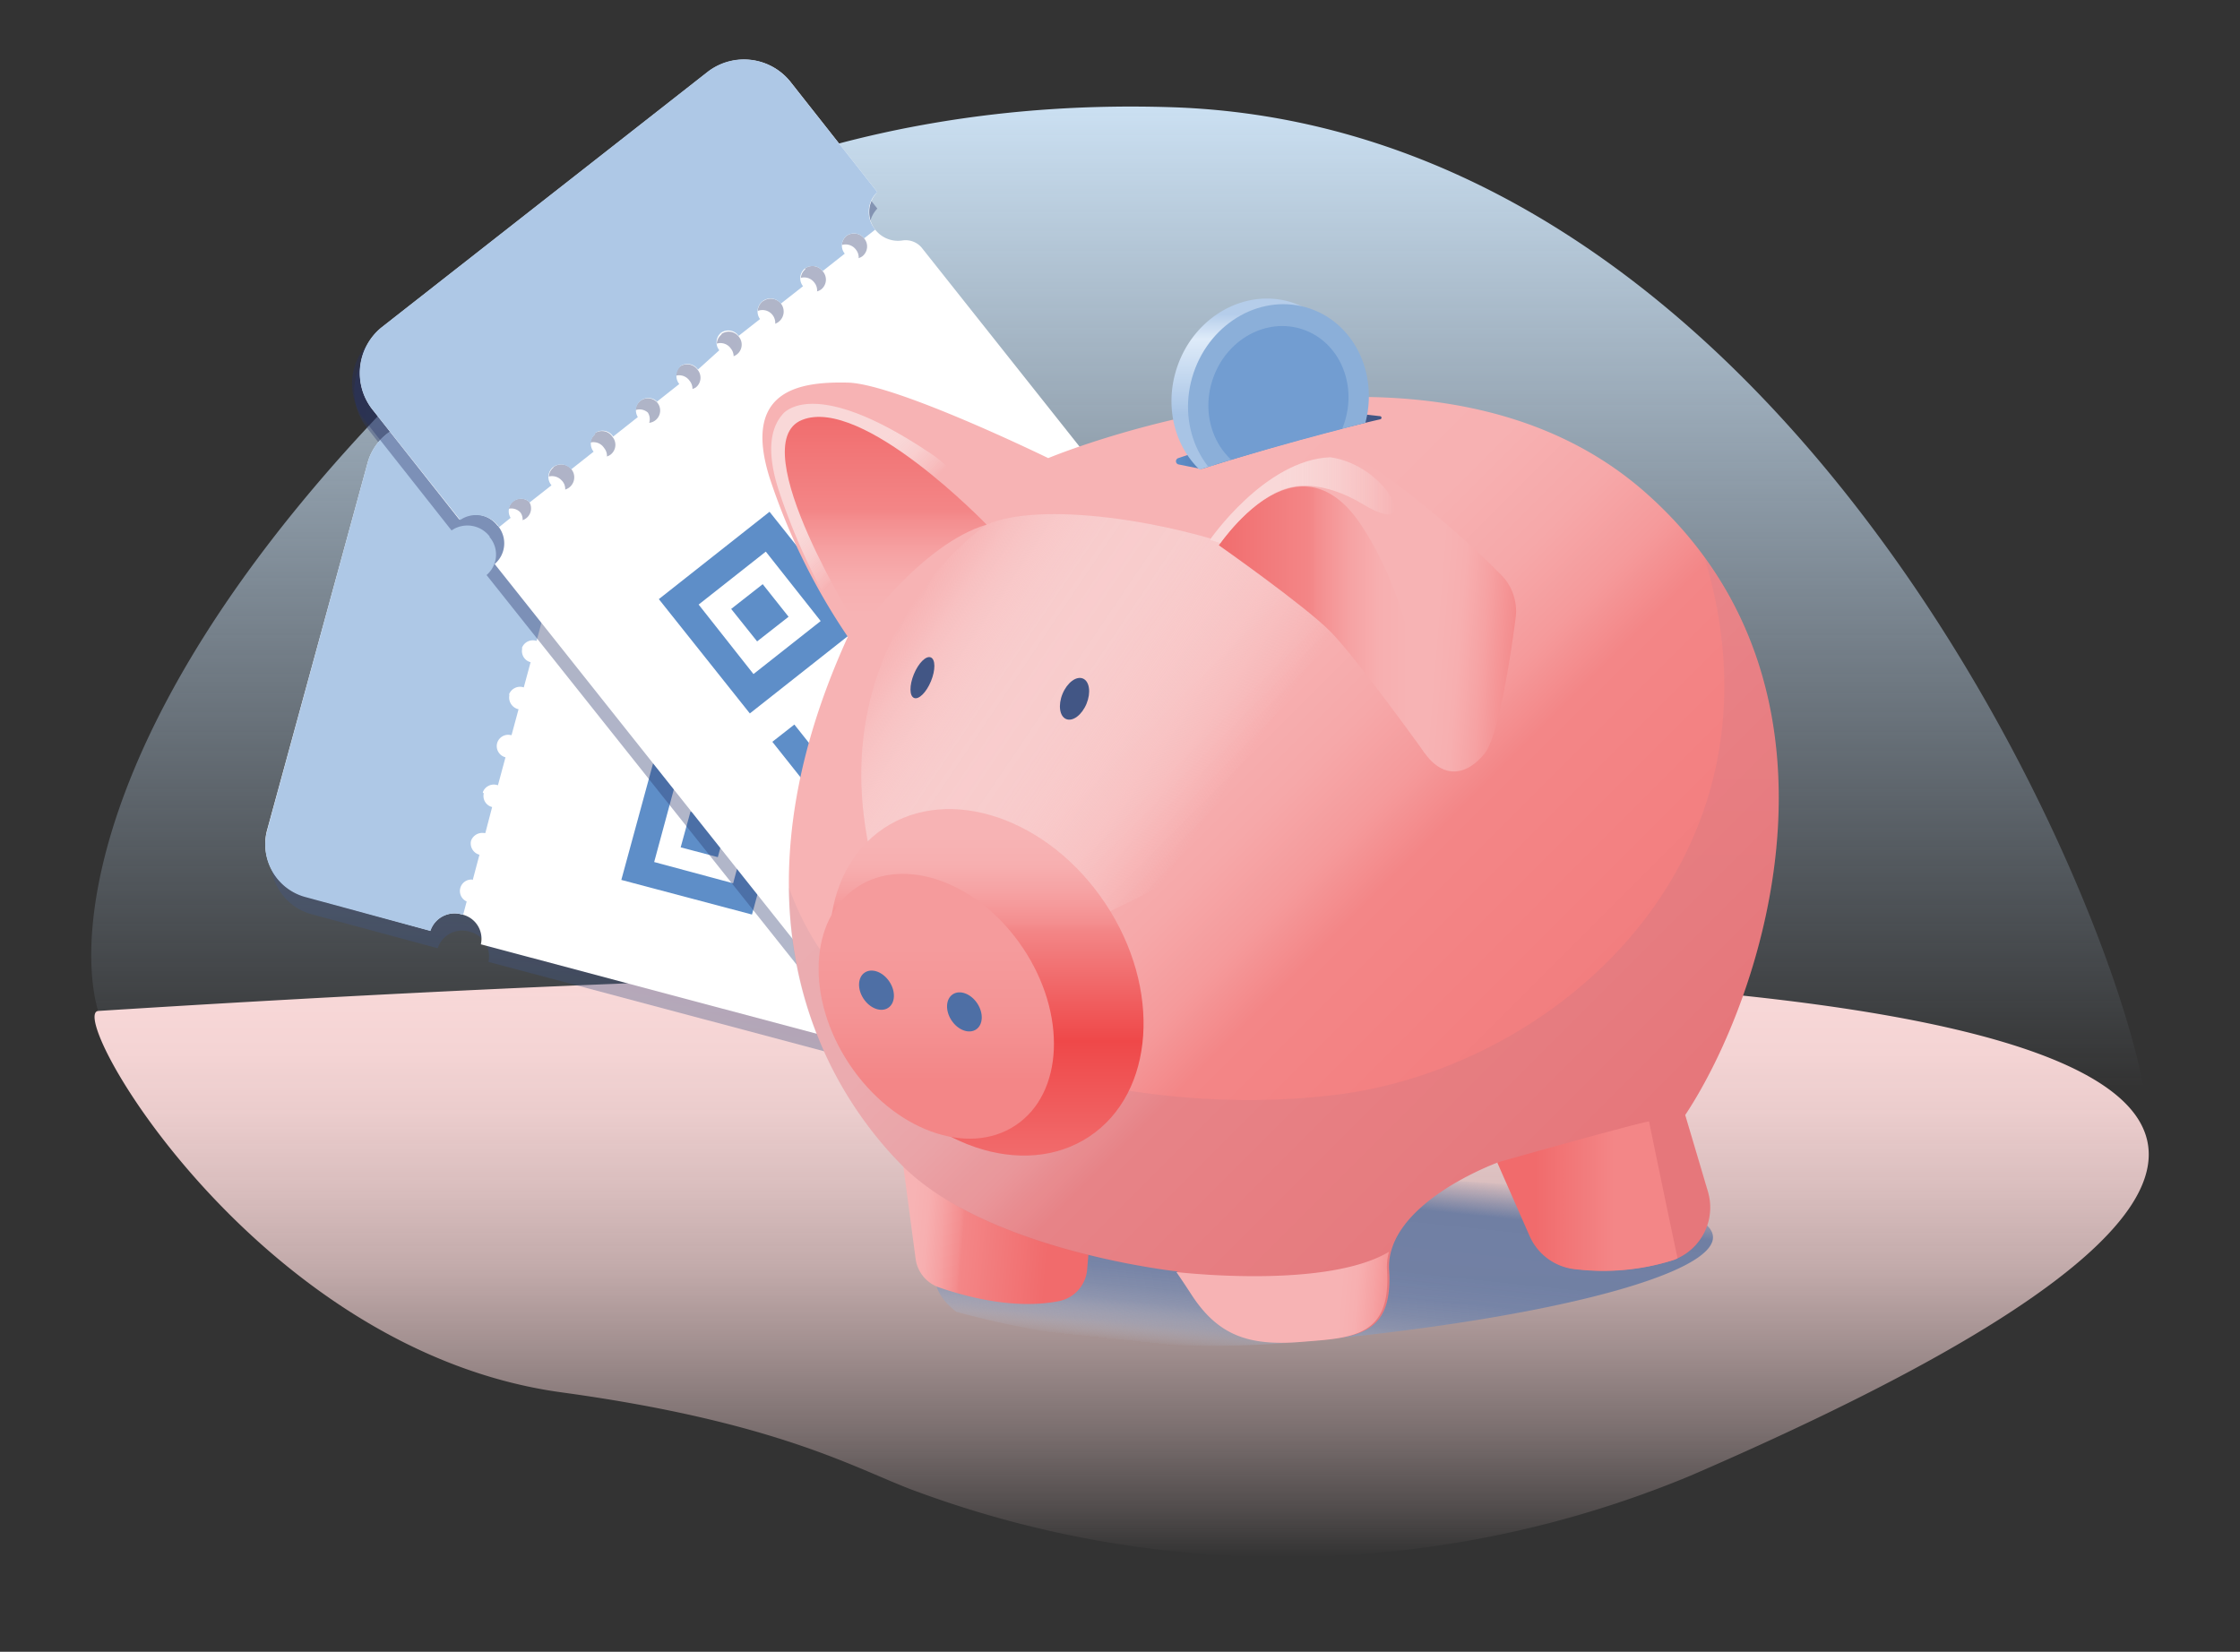 <svg xmlns="http://www.w3.org/2000/svg" xmlns:xlink="http://www.w3.org/1999/xlink" id="Layer_1" data-name="Layer 1" viewBox="0 0 240 177"><rect x="0" y="0" width="240" height="177" fill="#333333" stroke="none"/><defs><linearGradient id="linear-gradient" x1="119.97" x2="119.97" y1="11.42" y2="133.61" gradientUnits="userSpaceOnUse"><stop offset="0" stop-color="#cbe0f2"></stop><stop offset=".86" stop-color="#bdd7f0" stop-opacity="0"></stop></linearGradient><linearGradient id="linear-gradient-2" x1="120.18" x2="120.18" y1="104.11" y2="166.82" gradientUnits="userSpaceOnUse"><stop offset="0" stop-color="#f9d8d8"></stop><stop offset=".12" stop-color="#f9d8d8" stop-opacity=".98"></stop><stop offset=".24" stop-color="#f9d8d8" stop-opacity=".93"></stop><stop offset=".37" stop-color="#f9d8d8" stop-opacity=".84"></stop><stop offset=".51" stop-color="#f9d8d8" stop-opacity=".72"></stop><stop offset=".64" stop-color="#f9d8d8" stop-opacity=".56"></stop><stop offset=".78" stop-color="#f9d8d8" stop-opacity=".37"></stop><stop offset=".92" stop-color="#f9d8d8" stop-opacity=".15"></stop><stop offset="1" stop-color="#f9d8d8" stop-opacity="0"></stop></linearGradient><linearGradient id="linear-gradient-3" x1="85.9" x2="85.9" y1="-14.46" y2="84.78" gradientTransform="rotate(15.54 -9.102 49.28)" gradientUnits="userSpaceOnUse"><stop offset="0" stop-color="#242f65"></stop><stop offset=".33" stop-color="#273368"></stop><stop offset=".64" stop-color="#303e71"></stop><stop offset=".93" stop-color="#3e5181"></stop><stop offset="1" stop-color="#425685"></stop></linearGradient><linearGradient id="linear-gradient-4" x1="63.64" x2="78.18" y1="93.9" y2="93.9" gradientUnits="userSpaceOnUse"><stop offset=".11" stop-color="#5e8ec8"></stop><stop offset=".2" stop-color="#5e8ec8"></stop></linearGradient><linearGradient xlink:href="#linear-gradient-4" id="linear-gradient-5" x1="68.86" x2="73.01" y1="93.87" y2="93.87"></linearGradient><linearGradient xlink:href="#linear-gradient-4" id="linear-gradient-6" x1="81.59" x2="85.74" y1="106.4" y2="106.4"></linearGradient><linearGradient xlink:href="#linear-gradient-4" id="linear-gradient-7" x1="81.66" x2="96.2" y1="93.96" y2="93.96"></linearGradient><linearGradient xlink:href="#linear-gradient-4" id="linear-gradient-8" x1="86.88" x2="91.02" y1="93.93" y2="93.93"></linearGradient><linearGradient xlink:href="#linear-gradient-4" id="linear-gradient-9" x1="71.23" x2="88.81" y1="72.58" y2="72.58"></linearGradient><linearGradient xlink:href="#linear-gradient-4" id="linear-gradient-10" x1="77.54" x2="82.56" y1="72.55" y2="72.55"></linearGradient><linearGradient xlink:href="#linear-gradient-4" id="linear-gradient-11" x1="66.61" x2="84.21" y1="89.41" y2="89.41"></linearGradient><linearGradient xlink:href="#linear-gradient-4" id="linear-gradient-12" x1="72.93" x2="77.95" y1="89.41" y2="89.41"></linearGradient><linearGradient xlink:href="#linear-gradient-4" id="linear-gradient-13" x1="86.66" x2="91.68" y1="87.91" y2="87.91"></linearGradient><linearGradient xlink:href="#linear-gradient-4" id="linear-gradient-14" x1="88.43" x2="98.86" y1="95.59" y2="95.59"></linearGradient><linearGradient xlink:href="#linear-gradient-4" id="linear-gradient-15" x1="88.64" x2="106.22" y1="77.21" y2="77.21"></linearGradient><linearGradient xlink:href="#linear-gradient-4" id="linear-gradient-16" x1="94.95" x2="99.96" y1="77.19" y2="77.19"></linearGradient><linearGradient xlink:href="#linear-gradient-4" id="linear-gradient-17" x1="84.03" x2="101.67" y1="95.55" y2="95.55"></linearGradient><linearGradient id="linear-gradient-18" x1="34.72" x2="60.26" y1="79.62" y2="79.62" gradientTransform="rotate(11.29 83.211 63.081)" gradientUnits="userSpaceOnUse"><stop offset=".52" stop-color="#aec8e6"></stop><stop offset=".7" stop-color="#aec8e6"></stop></linearGradient><linearGradient xlink:href="#linear-gradient-4" id="linear-gradient-19" x1="63.78" x2="85.38" y1="66.65" y2="66.65"></linearGradient><linearGradient xlink:href="#linear-gradient-4" id="linear-gradient-20" x1="71.53" x2="77.7" y1="66.63" y2="66.63"></linearGradient><linearGradient xlink:href="#linear-gradient-4" id="linear-gradient-21" x1="74.51" x2="80.67" y1="85.75" y2="85.75"></linearGradient><linearGradient xlink:href="#linear-gradient-4" id="linear-gradient-22" x1="79.41" x2="101.01" y1="78.34" y2="78.34"></linearGradient><linearGradient xlink:href="#linear-gradient-4" id="linear-gradient-23" x1="87.17" x2="93.33" y1="78.33" y2="78.33"></linearGradient><linearGradient xlink:href="#linear-gradient-3" id="linear-gradient-24" x1="33.57" x2="136.23" y1="32.59" y2="32.59"></linearGradient><linearGradient xlink:href="#linear-gradient-4" id="linear-gradient-25" x1="85.5" x2="107.06" y1="53.99" y2="53.99"></linearGradient><linearGradient xlink:href="#linear-gradient-4" id="linear-gradient-26" x1="93.24" x2="99.4" y1="53.98" y2="53.98"></linearGradient><linearGradient xlink:href="#linear-gradient-4" id="linear-gradient-27" x1="70.59" x2="92.2" y1="65.64" y2="65.64"></linearGradient><linearGradient xlink:href="#linear-gradient-4" id="linear-gradient-28" x1="78.34" x2="84.49" y1="65.67" y2="65.67"></linearGradient><linearGradient xlink:href="#linear-gradient-4" id="linear-gradient-29" x1="91.26" x2="97.41" y1="73.23" y2="73.23"></linearGradient><linearGradient xlink:href="#linear-gradient-4" id="linear-gradient-30" x1="86.36" x2="99.24" y1="82.94" y2="82.94"></linearGradient><linearGradient xlink:href="#linear-gradient-4" id="linear-gradient-31" x1="97.22" x2="118.93" y1="69.31" y2="69.31"></linearGradient><linearGradient xlink:href="#linear-gradient-4" id="linear-gradient-32" x1="105.01" x2="111.21" y1="69.31" y2="69.31"></linearGradient><linearGradient xlink:href="#linear-gradient-4" id="linear-gradient-33" x1="82.75" x2="104.37" y1="84.69" y2="84.69"></linearGradient><linearGradient xlink:href="#linear-gradient-18" id="linear-gradient-34" x1="34.79" x2="86.04" y1="35.25" y2="35.25"></linearGradient><linearGradient id="linear-gradient-35" x1="142.94" x2="140.73" y1="124.83" y2="145.91" gradientUnits="userSpaceOnUse"><stop offset="0" stop-color="#707fa3" stop-opacity="0"></stop><stop offset=".18" stop-color="#707fa3"></stop><stop offset=".51" stop-color="#7180a4" stop-opacity=".99"></stop><stop offset=".63" stop-color="#7483a7" stop-opacity=".95"></stop><stop offset=".72" stop-color="#7a89ab" stop-opacity=".87"></stop><stop offset=".79" stop-color="#8291b2" stop-opacity=".77"></stop><stop offset=".84" stop-color="#8c9cbb" stop-opacity=".63"></stop><stop offset=".9" stop-color="#99a9c6" stop-opacity=".47"></stop><stop offset=".94" stop-color="#a8b9d3" stop-opacity=".27"></stop><stop offset=".99" stop-color="#b9cbe2" stop-opacity=".04"></stop><stop offset=".99" stop-color="#bbcde4" stop-opacity=".01"></stop></linearGradient><linearGradient id="linear-gradient-36" x1="79.84" x2="100.67" y1="130.3" y2="130.3" gradientTransform="rotate(4.68 84.146 328.585)" gradientUnits="userSpaceOnUse"><stop offset=".08" stop-color="#f7b3b4"></stop><stop offset=".16" stop-color="#f7afb0"></stop><stop offset=".24" stop-color="#f6a2a3"></stop><stop offset=".33" stop-color="#f48e8f"></stop><stop offset=".35" stop-color="#f38687"></stop><stop offset=".79" stop-color="#f16b6c"></stop></linearGradient><linearGradient id="linear-gradient-37" x1="86.86" x2="181.41" y1="39.2" y2="133.75" gradientUnits="userSpaceOnUse"><stop offset=".3" stop-color="#f7b3b4"></stop><stop offset=".43" stop-color="#f7b1b2"></stop><stop offset=".51" stop-color="#f6a8a9"></stop><stop offset=".57" stop-color="#f59a9b"></stop><stop offset=".62" stop-color="#f38687"></stop><stop offset=".62" stop-color="#f38687"></stop><stop offset=".9" stop-color="#f2797a"></stop></linearGradient><linearGradient id="linear-gradient-38" x1="137.54" x2="137.54" y1="41.01" y2="143.85" gradientUnits="userSpaceOnUse"><stop offset="0" stop-color="#5e8ec8"></stop><stop offset=".52" stop-color="#425685"></stop></linearGradient><linearGradient id="linear-gradient-39" x1="97.75" x2="138.12" y1="64.73" y2="91.96" gradientUnits="userSpaceOnUse"><stop offset="0" stop-color="#f9d8d8" stop-opacity="0"></stop><stop offset=".01" stop-color="#f9d8d8" stop-opacity=".07"></stop><stop offset=".05" stop-color="#f9d8d8" stop-opacity=".23"></stop><stop offset=".08" stop-color="#f9d8d8" stop-opacity=".37"></stop><stop offset=".12" stop-color="#f9d8d8" stop-opacity=".49"></stop><stop offset=".16" stop-color="#f9d8d8" stop-opacity=".58"></stop><stop offset=".2" stop-color="#f9d8d8" stop-opacity=".64"></stop><stop offset=".25" stop-color="#f9d8d8" stop-opacity=".68"></stop><stop offset=".32" stop-color="#f9d8d8" stop-opacity=".69"></stop><stop offset=".41" stop-color="#f9d8d8" stop-opacity=".68"></stop><stop offset=".48" stop-color="#f9d8d8" stop-opacity=".64"></stop><stop offset=".55" stop-color="#f9d8d8" stop-opacity=".57"></stop><stop offset=".62" stop-color="#f9d8d8" stop-opacity=".47"></stop><stop offset=".68" stop-color="#f9d8d8" stop-opacity=".34"></stop><stop offset=".74" stop-color="#f9d8d8" stop-opacity=".18"></stop><stop offset=".8" stop-color="#f9d8d8" stop-opacity="0"></stop><stop offset=".81" stop-color="#f9d8d8" stop-opacity="0"></stop></linearGradient><linearGradient id="linear-gradient-40" x1="82.91" x2="101.35" y1="45.35" y2="63.8" gradientUnits="userSpaceOnUse"><stop offset=".36" stop-color="#f9d8d8"></stop><stop offset=".4" stop-color="#f9d8d8" stop-opacity=".98"></stop><stop offset=".43" stop-color="#f9d8d8" stop-opacity=".93"></stop><stop offset=".46" stop-color="#f9d8d8" stop-opacity=".84"></stop><stop offset=".5" stop-color="#f9d8d8" stop-opacity=".72"></stop><stop offset=".53" stop-color="#f9d8d8" stop-opacity=".56"></stop><stop offset=".57" stop-color="#f9d8d8" stop-opacity=".37"></stop><stop offset=".61" stop-color="#f9d8d8" stop-opacity=".15"></stop><stop offset=".63" stop-color="#f9d8d8" stop-opacity="0"></stop></linearGradient><linearGradient xlink:href="#linear-gradient-36" id="linear-gradient-41" x1="129.62" x2="162.44" y1="65.82" y2="65.82"></linearGradient><linearGradient id="linear-gradient-42" x1="105.71" x2="105.71" y1="86.69" y2="123.82" gradientTransform="rotate(33.67 105.712 105.258)" gradientUnits="userSpaceOnUse"><stop offset=".08" stop-color="#f7b3b4"></stop><stop offset=".16" stop-color="#f7afb0"></stop><stop offset=".24" stop-color="#f6a2a3"></stop><stop offset=".33" stop-color="#f48e8f"></stop><stop offset=".35" stop-color="#f38687"></stop><stop offset=".67" stop-color="#ef4849"></stop><stop offset="1" stop-color="#f16b6c"></stop></linearGradient><linearGradient id="linear-gradient-43" x1="100.31" x2="100.31" y1="93.64" y2="122.01" gradientTransform="rotate(33.67 100.304 107.833)" gradientUnits="userSpaceOnUse"><stop offset=".28" stop-color="#f59b9c"></stop><stop offset=".52" stop-color="#f49495"></stop><stop offset=".78" stop-color="#f38687"></stop></linearGradient><linearGradient id="linear-gradient-44" x1="94.9" x2="94.9" y1="44.7" y2="67.69" gradientUnits="userSpaceOnUse"><stop offset="0" stop-color="#f16d6e"></stop><stop offset=".44" stop-color="#f38687"></stop><stop offset=".48" stop-color="#f48e8f"></stop><stop offset=".63" stop-color="#f6a2a3"></stop><stop offset=".78" stop-color="#f7afb0"></stop><stop offset=".92" stop-color="#f7b3b4"></stop></linearGradient><linearGradient id="linear-gradient-45" x1="113.56" x2="116.7" y1="74.88" y2="74.88" gradientTransform="rotate(67.6 115.71 75.34)" gradientUnits="userSpaceOnUse"><stop offset=".52" stop-color="#425685"></stop><stop offset=".72" stop-color="#425685"></stop></linearGradient><linearGradient xlink:href="#linear-gradient-45" id="linear-gradient-46" x1="97.55" x2="100.12" y1="72.61" y2="72.61" gradientTransform="rotate(67.61 98.837 72.615)"></linearGradient><linearGradient xlink:href="#linear-gradient-44" id="linear-gradient-47" x1="130.59" x2="152.71" y1="66.46" y2="66.46"></linearGradient><linearGradient xlink:href="#linear-gradient-38" id="linear-gradient-48" x1="125.97" x2="148.04" y1="47.32" y2="47.32"></linearGradient><linearGradient id="linear-gradient-49" x1="160.42" x2="179.75" y1="128.15" y2="128.15" gradientUnits="userSpaceOnUse"><stop offset=".21" stop-color="#f16b6c"></stop><stop offset=".65" stop-color="#f38687"></stop></linearGradient><linearGradient id="linear-gradient-50" x1="129.62" x2="149.44" y1="53.59" y2="53.59" gradientUnits="userSpaceOnUse"><stop offset=".36" stop-color="#f9d8d8"></stop><stop offset=".44" stop-color="#f9d8d8" stop-opacity=".98"></stop><stop offset=".52" stop-color="#f9d8d8" stop-opacity=".93"></stop><stop offset=".6" stop-color="#f9d8d8" stop-opacity=".84"></stop><stop offset=".69" stop-color="#f9d8d8" stop-opacity=".72"></stop><stop offset=".77" stop-color="#f9d8d8" stop-opacity=".56"></stop><stop offset=".86" stop-color="#f9d8d8" stop-opacity=".37"></stop><stop offset=".95" stop-color="#f9d8d8" stop-opacity=".15"></stop><stop offset="1" stop-color="#f9d8d8" stop-opacity="0"></stop></linearGradient><linearGradient xlink:href="#linear-gradient-36" id="linear-gradient-51" x1="126.04" x2="148.82" y1="138.98" y2="138.98"></linearGradient><linearGradient id="linear-gradient-52" x1="92.05" x2="95.78" y1="106.1" y2="106.1" gradientTransform="rotate(33.67 93.919 106.103)" gradientUnits="userSpaceOnUse"><stop offset=".69" stop-color="#4e6fa5"></stop><stop offset=".92" stop-color="#4e6fa5"></stop></linearGradient><linearGradient xlink:href="#linear-gradient-52" id="linear-gradient-53" x1="102.17" x2="105.91" y1="108.21" y2="108.21" gradientTransform="rotate(33.67 104.046 108.216)"></linearGradient><linearGradient id="linear-gradient-54" x1="80.01" x2="86.63" y1="-43.38" y2="-23.77" gradientTransform="rotate(18.66 -123.028 154.608)" gradientUnits="userSpaceOnUse"><stop offset=".08" stop-color="#b5cdea"></stop><stop offset=".21" stop-color="#deebf9"></stop><stop offset=".6" stop-color="#a8c4e5"></stop></linearGradient><linearGradient id="linear-gradient-55" x1="78.01" x2="97.19" y1="-34.32" y2="-34.32" gradientTransform="rotate(90 73.63 29.03)" gradientUnits="userSpaceOnUse"><stop offset=".51" stop-color="#8bafd9"></stop><stop offset=".73" stop-color="#8bafd9"></stop></linearGradient><linearGradient id="linear-gradient-56" x1="80.17" x2="95.03" y1="-34.32" y2="-34.32" gradientTransform="rotate(90 73.63 29.03)" gradientUnits="userSpaceOnUse"><stop offset=".55" stop-color="#5d8fca"></stop><stop offset=".66" stop-color="#5d8fca"></stop></linearGradient><clipPath id="clip-path"><path d="M147.91 44.92s-9.45 2.26-19 5.28S111.94 32 111.94 32L146 21.42s2.66 18.14 1.91 23.5Z" style="fill:none"></path></clipPath><style>.cls-10{fill:#fff}</style></defs><path d="M230 122.2c2.71-10.8-32.82-108.37-104.45-110.71-35-1.14-64 11.47-82.84 30.79C10.18 75.63 8 100 10.54 108.42c5.23 17.27 22.52 24.27 22.69 25.18 46.52.28 112.84-12.79 142.45-12.61a114.17 114.17 0 0 0 12.14.43c14.64 0 5.4-.34-14.84-6.28-14.2-4.14 57.02 7.38 57.02 7.06Z" style="fill:url(#linear-gradient)"></path><path d="M10.54 108.33c-3.61.23 17 36.4 49.61 40.87 23.6 3.23 31.78 8.34 38 10.6a113.54 113.54 0 0 0 83-1.68c114.85-49.71 15.94-61.6-170.61-49.79Z" style="fill:url(#linear-gradient-2)"></path><path d="m33.51 98 13.39 3.61a2.74 2.74 0 0 1 3.43-1.77 2.71 2.71 0 0 1 2 3.23l51.89 13.82a6 6 0 0 0 7.36-4l5-18.2L133.1 81.7h.05a6.37 6.37 0 0 0 .81-9L98.83 28.49a2.26 2.26 0 0 0-2.12-.9A3.12 3.12 0 0 1 94 22.35l-9.3-11.78a6.45 6.45 0 0 0-9-1.26L40.28 37a6.36 6.36 0 0 0-.83 9l2 2.55a5.89 5.89 0 0 0-1.3 2.27l-10.93 40A5.88 5.88 0 0 0 33.51 98ZM58 76.87a1.29 1.29 0 0 1-2.49-.67h-.06a1.27 1.27 0 0 1 1.61-.79 1.24 1.24 0 0 1 .94 1.46Zm.47-6.62a1 1 0 0 1 .24.11l.67.85a1.14 1.14 0 0 1 0 .55 1.27 1.27 0 0 1-1.57.86 1.25 1.25 0 0 1-.91-1.52 1.27 1.27 0 0 1 1.6-.8Zm6.82-21.38a1.36 1.36 0 0 1-.2 1.91 1.38 1.38 0 0 1-1.92-.27 1.34 1.34 0 0 1 .19-1.9l-.07-.09.1-.07a1.38 1.38 0 0 1 1.89.42ZM70 45a1.34 1.34 0 1 1-2 1.73A1.34 1.34 0 0 1 70 45Zm4.54-3.45a1.36 1.36 0 0 1-.19 1.91 1.42 1.42 0 0 1-1.78-.21 1.4 1.4 0 0 1 .05-2v-.06a1.37 1.37 0 0 1 1.91.38ZM79 38a1.33 1.33 0 1 1-2.11 1.63 1.35 1.35 0 0 1 .19-1.9A1.36 1.36 0 0 1 79 38Zm11.39-9a1.36 1.36 0 0 1 .18-1.92 1.38 1.38 0 0 1 1.92.27 1.36 1.36 0 0 1-.18 1.92 1.38 1.38 0 0 1-1.89-.27Zm-4.5 3.54a1.37 1.37 0 0 1 .19-1.91 1.38 1.38 0 0 1 1.93.28 1.34 1.34 0 0 1-.19 1.9 1.37 1.37 0 0 1-1.9-.24Zm-4.59 3.61a1.39 1.39 0 0 1 .31-1.95 1.38 1.38 0 0 1 1.94.3 1.4 1.4 0 1 1-2.27 1.64ZM54.13 81.3a1.24 1.24 0 1 1 .92 1.52 1.25 1.25 0 0 1-.92-1.52Zm-1.46 5.42h-.1v-.11a1.26 1.26 0 0 1 1.63-.72 1.24 1.24 0 1 1-.66 2.38 1.24 1.24 0 0 1-.87-1.55Zm-1.38 5.1a1.29 1.29 0 0 1 2.49.67 1.29 1.29 0 0 1-1.57.86 1.24 1.24 0 0 1-.92-1.53Zm-1.37 5.1a1.24 1.24 0 1 1 .91 1.52 1.24 1.24 0 0 1-.91-1.52Z" style="fill:url(#linear-gradient-3);isolation:isolate;opacity:.37"></path><path d="m66.53 98.09 8.75.06v-8.46l-8.75-.06v8.45m-2.78-11.2 14.43.1-.09 14-14.45-.1Z" style="fill:url(#linear-gradient-4)"></path><path d="m68.86 95.85 4.11.01.04-3.97-4.11-.01-.04 3.97z" style="fill:url(#linear-gradient-5)"></path><path d="m81.59 108.38 4.11.01.04-3.97-4.11-.01-.04 3.97z" style="fill:url(#linear-gradient-6)"></path><path d="m84.53 98.15 8.75.06.06-8.45-8.75-.06-.06 8.45m-2.78-11.21L96.2 87l-.09 14-14.45-.1Z" style="fill:url(#linear-gradient-7)"></path><path d="m86.88 95.91 4.11.01.04-3.97-4.12-.01-.03 3.97z" style="fill:url(#linear-gradient-8)"></path><path d="m57.66 52.58 9.88 1.4-15.05 45.29-8.92-5.84 14.09-40.85z" class="cls-10"></path><path d="M49.52 98a2.66 2.66 0 0 1 2 3.19l51.36 13.68a5.91 5.91 0 0 0 7.29-4L121 71.26v-.05a5.83 5.83 0 0 0-4.29-7L66.87 50.92a2.06 2.06 0 0 0-2.05.5 2.73 2.73 0 0 1-2.81.76 2.69 2.69 0 0 1-2.07-3.1L46.7 45.51a5.88 5.88 0 0 0-7.29 4L28.58 89.08a5.82 5.82 0 0 0 4.27 7l13.25 3.65A2.73 2.73 0 0 1 49.5 98Zm12.11-44.46a1.26 1.26 0 0 1 .92 1.51 1.28 1.28 0 0 1-1.55.85 1.25 1.25 0 0 1-.92-1.51 1.27 1.27 0 0 1 1.55-.85Zm-2.93 5.9a1.26 1.26 0 0 1 1.57-.85 1.22 1.22 0 1 1-.66 2.35 1.24 1.24 0 0 1-.9-1.5Zm-1.38 5a1.26 1.26 0 0 1 1.58-.84h.1a1.28 1.28 0 1 1-1.61.84Zm-1.38 5a1.25 1.25 0 0 1 1.58-.78 1.24 1.24 0 0 1 .9 1.5 1.27 1.27 0 0 1-1.56.85 1.23 1.23 0 0 1-.89-1.5Zm-1.38 5a1.27 1.27 0 0 1 1.6-.78 1.23 1.23 0 0 1 .89 1.5 1.26 1.26 0 0 1-1.41.81 1.28 1.28 0 0 1-1.05-1.48Zm.16 4.18a1.23 1.23 0 0 1 .92 1.47 1.21 1.21 0 0 1-1.47.91 1.24 1.24 0 0 1-.9-1.5 1.23 1.23 0 0 1 1.45-.74Zm-3 6.22a.36.36 0 0 1 0-.11 1.26 1.26 0 0 1 1.61-.72 1.23 1.23 0 0 1 .9 1.5 1.27 1.27 0 0 1-1.56.85 1.22 1.22 0 0 1-.89-1.5ZM50.46 90a1.28 1.28 0 0 1 1.41-.82 1.29 1.29 0 0 1 1.05 1.48 1.27 1.27 0 0 1-1.56.85 1.25 1.25 0 0 1-.9-1.5Zm.1 4.17A1.23 1.23 0 0 1 50 96.6a1.23 1.23 0 0 1 .57-2.39Z" class="cls-10"></path><path d="m74.71 75.52 8.45 2.28 2.2-8.17-8.45-2.28-2.2 8.16M74.87 64l13.94 3.76-3.64 13.43-13.94-3.76Z" style="fill:url(#linear-gradient-9)"></path><path d="m77.54 73.94 3.97 1.05 1.05-3.83-3.98-1.05-1.04 3.83z" style="fill:url(#linear-gradient-10)"></path><path d="m70.08 92.37 8.47 2.28 2.2-8.17-8.45-2.28-2.21 8.17m.15-11.55 14 3.71L80.57 98l-14-3.71Z" style="fill:url(#linear-gradient-11)"></path><path d="m72.93 90.8 3.98 1.05 1.04-3.82-3.97-1.06-1.05 3.83z" style="fill:url(#linear-gradient-12)"></path><path d="m86.66 89.29 3.98 1.06 1.04-3.83-3.97-1.06-1.05 3.83z" style="fill:url(#linear-gradient-13)"></path><path d="m91.91 96.55 2.77.75.73-2.68-2.79-.76-.72 2.69m-1.31-6.08 8.27 2.24-2.15 8-8.28-2.24Z" style="fill:url(#linear-gradient-14)"></path><path d="m92.11 80.14 8.45 2.28 2.2-8.15L94.31 72l-2.2 8.15m.16-11.55 14 3.77-3.63 13.46-14-3.76Z" style="fill:url(#linear-gradient-15)"></path><path d="m94.95 78.57 3.97 1.06 1.04-3.83-3.97-1.06-1.04 3.83z" style="fill:url(#linear-gradient-16)"></path><path d="m84.03 98.92 13.96 3.72 3.68-13.46-2.68-.72-2.95 10.8-11.28-3.01-.73 2.67z" style="fill:url(#linear-gradient-17)"></path><path d="m62 52.18-.37 1.36a1.28 1.28 0 0 0-1.55.85A1.26 1.26 0 0 0 61 55.9l-.73 2.69a1.25 1.25 0 0 0-1.56.85 1.24 1.24 0 0 0 .9 1.5l-.73 2.7a1.26 1.26 0 0 0-1.58.84 1.28 1.28 0 0 0 .83 1.6h.06l-.7 2.6a1.25 1.25 0 0 0-1.58.78h.05a1.23 1.23 0 0 0 .89 1.5l-.73 2.7a1.26 1.26 0 0 0-1.59.78h.06a1.28 1.28 0 0 0 .97 1.56l-.75 2.77h-.09a1.23 1.23 0 0 0-1.46.88 1.24 1.24 0 0 0 .9 1.5l-.81 3a1.26 1.26 0 0 0-1.61.72.36.36 0 0 0 0 .11h.1a1.22 1.22 0 0 0 .89 1.5L52 89.27h-.12a1.28 1.28 0 0 0-1.41.82 1.25 1.25 0 0 0 .9 1.5l-.72 2.71-.09-.05A1.23 1.23 0 0 0 50 96.6l-.37 1.4h-.11a2.73 2.73 0 0 0-3.4 1.76l-13.27-3.6a5.82 5.82 0 0 1-4.27-7l10.83-39.67a5.88 5.88 0 0 1 7.29-4l13.24 3.57A2.7 2.7 0 0 0 62 52.18Z" style="fill:url(#linear-gradient-18)"></path><path d="m68.05 67.46 7.58 5.7 5.51-7.32-7.57-5.71-5.51 7.32m4.82-11.54 12.5 9.41-9.1 12.07L63.78 68Z" style="fill:url(#linear-gradient-19)"></path><path d="m71.53 67.02 3.58 2.66 2.59-3.43-3.57-2.66-2.6 3.43z" style="fill:url(#linear-gradient-20)"></path><path d="m74.51 86.13 3.56 2.67 2.6-3.42-3.56-2.68-2.6 3.43z" style="fill:url(#linear-gradient-21)"></path><path d="m83.68 79.14 7.57 5.7 5.51-7.31-7.57-5.7-5.51 7.31m4.83-11.55L101 77l-9.1 12.07-12.5-9.42Z" style="fill:url(#linear-gradient-22)"></path><path d="m87.17 78.71 3.56 2.67 2.6-3.43-3.57-2.67-2.59 3.43z" style="fill:url(#linear-gradient-23)"></path><path d="m89.76 22.14 7.69 7.61L55.09 59.4l-3.98-10.84 38.65-26.42z" class="cls-10"></path><path d="M52.45 57.54a2.89 2.89 0 0 1-.32 4.08L88 106.7a6.38 6.38 0 0 0 8.91 1.24l35-27.43a6.3 6.3 0 0 0 .81-8.87L98 27.83a2.26 2.26 0 0 0-2.11-.89 2.94 2.94 0 0 1-2.94-1.15 2.91 2.91 0 0 1 .22-4l-9.26-11.7A6.38 6.38 0 0 0 75 8.85L40 36.28a6.32 6.32 0 0 0-.83 8.89l9.21 11.67a3 3 0 0 1 4.09.66Zm39.24-30.81a1.35 1.35 0 0 1-.17 1.9 1.37 1.37 0 0 1-1.9-.26 1.36 1.36 0 0 1 .17-1.91 1.37 1.37 0 0 1 1.9.27ZM85.34 30a1.36 1.36 0 0 1 1.91.28 1.34 1.34 0 0 1-.19 1.88 1.38 1.38 0 0 1-1.91-.26 1.34 1.34 0 0 1 .2-1.9Zm-4.46 3.49a1.37 1.37 0 0 1 1.92.3 1.39 1.39 0 1 1-1.94-.31ZM76.42 37a1.36 1.36 0 0 1 1.88.34 1.34 1.34 0 0 1-.19 1.89 1.36 1.36 0 0 1-1.9-.27 1.33 1.33 0 0 1 .23-1.96ZM72 40.45a1.36 1.36 0 0 1 1.89.36 1.33 1.33 0 0 1-.19 1.88 1.38 1.38 0 0 1-1.7-2.18Zm-2.6 3.74a1.33 1.33 0 0 1-2 1.72 1.33 1.33 0 0 1 2-1.71Zm-6.64 3.47.11-.07a1.35 1.35 0 0 1 1.86.42 1.33 1.33 0 0 1-.19 1.88 1.36 1.36 0 0 1-1.9-.26 1.35 1.35 0 0 1 .19-1.89Zm-4.37 3.58a1.4 1.4 0 0 1 1.76.21 1.3 1.3 0 1 1-1.95 1.7 1.36 1.36 0 0 1 .19-1.89Zm-2.61 3.7a1.33 1.33 0 0 1-2 1.72 1.34 1.34 0 0 1 .19-1.89 1.32 1.32 0 0 1 1.81.17Z" style="fill:url(#linear-gradient-24);isolation:isolate;opacity:.37"></path><path d="M53.35 56.36a2.91 2.91 0 0 1-.35 4.08l35.82 45.08a6.4 6.4 0 0 0 8.92 1.25l35-27.44h.05a6.31 6.31 0 0 0 .81-8.87L98.84 26.65a2.25 2.25 0 0 0-2.11-.89A3.08 3.08 0 0 1 94 20.58L84.8 8.91a6.37 6.37 0 0 0-8.91-1.24l-35 27.43A6.31 6.31 0 0 0 40 44l9.21 11.67a3 3 0 0 1 4.09.66Zm39.24-30.81a1.34 1.34 0 0 1-.18 1.9 1.37 1.37 0 0 1-1.9-.26 1.36 1.36 0 0 1 .18-1.91 1.38 1.38 0 0 1 1.9.27Zm-6.36 3.23a1.36 1.36 0 0 1 1.91.28A1.34 1.34 0 0 1 88 31a1.36 1.36 0 0 1-1.9-.26 1.35 1.35 0 0 1 .19-1.89Zm-4.46 3.49a1.39 1.39 0 0 1 1.93.3 1.39 1.39 0 1 1-1.94-.31Zm-4.46 3.51a1.36 1.36 0 0 1 1.88.34 1.32 1.32 0 1 1-2.09 1.62 1.34 1.34 0 0 1 .19-1.88Zm-4.46 3.49a1.38 1.38 0 0 1 1.9.36 1.33 1.33 0 0 1-.19 1.88 1.38 1.38 0 0 1-1.76-.2 1.4 1.4 0 0 1 0-2ZM70.29 43a1.33 1.33 0 1 1-2 1.72 1.33 1.33 0 0 1 2-1.71Zm-6.63 3.47.1-.07a1.36 1.36 0 0 1 1.87.42 1.33 1.33 0 0 1-.19 1.88 1.36 1.36 0 0 1-1.9-.26 1.36 1.36 0 0 1 .19-1.89Zm-4.37 3.59A1.38 1.38 0 0 1 61 52.23a1.36 1.36 0 0 1-1.9-.23 1.35 1.35 0 0 1 .19-1.89Zm-2.61 3.69a1.33 1.33 0 0 1-2 1.72 1.33 1.33 0 0 1 2-1.71Z" class="cls-10"></path><path d="m89.76 53.11 5.88 7.45 7.19-5.68L97 47.43l-7.23 5.67m7.6-9.93 9.69 12.28-11.87 9.36-9.69-12.28Z" style="fill:url(#linear-gradient-25)"></path><path d="m93.24 53.57 2.78 3.48 3.38-2.65-2.78-3.49-3.38 2.66z" style="fill:url(#linear-gradient-26)"></path><path d="m74.85 64.78 5.88 7.45 7.2-5.68-5.88-7.44-7.19 5.67m7.59-9.94 9.75 12.25-11.86 9.36-9.75-12.25Z" style="fill:url(#linear-gradient-27)"></path><path d="m78.34 65.25 2.78 3.48 3.37-2.64-2.77-3.49-3.38 2.65z" style="fill:url(#linear-gradient-28)"></path><path d="m91.25 72.82 2.77 3.48 3.39-2.65-2.77-3.49-3.39 2.66z" style="fill:url(#linear-gradient-29)"></path><path d="m90.65 82.65 1.95 2.46 2.4-1.88-2-2.47-2.38 1.88m2.81-6.17 5.79 7.34-7.08 5.6-5.8-7.35Z" style="fill:url(#linear-gradient-30)"></path><path d="m101.5 68.41 5.92 7.5 7.24-5.71-5.92-7.5-7.24 5.71m7.66-10 9.77 12.38-12 9.43-9.71-12.39Z" style="fill:url(#linear-gradient-31)"></path><path d="m105.01 68.89 2.79 3.51 3.41-2.68-2.79-3.51-3.41 2.68z" style="fill:url(#linear-gradient-32)"></path><path d="m82.75 79.49 9.73 12.25 11.89-9.32-1.86-2.36-9.54 7.48-7.86-9.9-2.36 1.85z" style="fill:url(#linear-gradient-33)"></path><path d="m93.78 24.6-1.2.94a1.37 1.37 0 0 0-1.89-.26 1.35 1.35 0 0 0-.18 1.9l-2.37 1.87a1.38 1.38 0 0 0-1.91-.27 1.35 1.35 0 0 0-.19 1.89l-2.38 1.87a1.38 1.38 0 0 0-1.92-.29 1.39 1.39 0 0 0-.31 1.94l-2.29 1.8a1.36 1.36 0 0 0-1.88-.34 1.34 1.34 0 0 0-.19 1.88l-2.29 2.07a1.36 1.36 0 0 0-1.89-.36v.06a1.37 1.37 0 0 0-.11 1.85l-2.44 1.93v-.1a1.33 1.33 0 0 0-2 1.71l-2.64 2.09a1.36 1.36 0 0 0-1.87-.42l-.1.07.06.08a1.36 1.36 0 0 0-.19 1.89l-2.43 1.92s0-.08-.07-.12a1.38 1.38 0 0 0-1.76-.2 1.35 1.35 0 0 0-.25 2l-2.38 1.87v-.09a1.33 1.33 0 0 0-2 1.71l-1.24 1-.07-.11a3 3 0 0 0-4.09-.66L40 44a6.31 6.31 0 0 1 .83-8.89l35-27.43a6.37 6.37 0 0 1 8.97 1.23L94 20.58a2.92 2.92 0 0 0-.22 4.02Z" style="fill:url(#linear-gradient-34)"></path><path d="M102.45 140.57a104.88 104.88 0 0 0 37.07 3.2c41.27-3.78 61.25-13.38 25.37-16.62s-74.3 3.92-62.44 13.42Z" style="fill:url(#linear-gradient-35)"></path><path d="m96.6 123.59 1.5 11.29a3.78 3.78 0 0 0 2.47 3.06c2.88 1 8.12 2.43 12.91 1.48a3.77 3.77 0 0 0 3-3.39l.17-2s-16.97-14.81-20.05-10.44Z" style="fill:url(#linear-gradient-36)"></path><path d="M90.84 68.24a68.14 68.14 0 0 1-8.39-17.07c-2.94-9.41 3.24-10.29 8.39-10.17s21.47 8.09 21.47 8.09 40.67-17 64.06 3.75 12.8 53.62 4.19 66.64l2.44 8.23a6 6 0 0 1-3.62 7.28A24.88 24.88 0 0 1 169 136a6 6 0 0 1-5-3.54l-3.48-7.91s-12.13 4.38-11.69 11.57-3.75 7.18-9.27 7.63-8.59-.82-11.69-5.08l-1.77-2.43s-20.44-2.2-29.56-11.47-18.65-28.15-5.7-56.53Z" style="fill:url(#linear-gradient-37)"></path><g style="opacity:.07"><path d="m126.06 136.26 1.77 2.43c3.1 4.26 6.18 5.52 11.69 5.08s9.71-.45 9.27-7.63 11.69-11.57 11.69-11.57l3.48 7.91a6 6 0 0 0 5 3.54 24.88 24.88 0 0 0 10.41-1 6 6 0 0 0 3.62-7.28l-2.44-8.23c7.7-11.65 17-39.17 2.11-59.69 9.65 32.34-15.95 54.55-39.42 57.48s-42.94-6.23-42.94-6.23c-9.26-2.86-13.68-10.16-15.79-16a42.38 42.38 0 0 0 12 29.68c9.11 9.31 29.55 11.51 29.55 11.51Z" style="fill:url(#linear-gradient-38)"></path></g><path d="M105.71 56.22s-19 12.68-11.8 37.85c0 0 10-2.64 15.71 7.56 0 0 23.14-8.21 37.43-23.25s-30.29-27.11-41.34-22.16Z" style="fill:url(#linear-gradient-39)"></path><path d="M100.31 49C88.69 41 84.82 43.48 84 44.23c-1.42 1.47-1.92 4-.61 8.17a68.35 68.35 0 0 0 8.38 17.06C101.38 57.69 109 56.2 109 56.2Z" style="fill:url(#linear-gradient-40)"></path><path d="M129.62 57.84s9.41-13.68 18.53-7.06a105 105 0 0 1 12.69 10.82 5.53 5.53 0 0 1 1.55 4.61c-.57 4.35-1.85 12.74-3.35 14.57-2.06 2.5-4.49 2.53-6.33 0s-7.35-18.38-23.09-22.94Z" style="fill:url(#linear-gradient-41)"></path><ellipse cx="105.71" cy="105.26" rx="15.27" ry="19.85" style="fill:url(#linear-gradient-42)" transform="rotate(-33.67 105.72 105.257)"></ellipse><ellipse cx="100.31" cy="107.83" rx="11.19" ry="15.33" style="fill:url(#linear-gradient-43)" transform="rotate(-33.67 100.31 107.822)"></ellipse><path d="M105.71 56.22S92.4 42.39 85.93 45s6.18 22.65 6.18 22.65 6.62-9.37 13.6-11.43Z" style="fill:url(#linear-gradient-44)"></path><ellipse cx="115.13" cy="74.88" rx="2.35" ry="1.39" style="fill:url(#linear-gradient-45)" transform="rotate(-67.61 115.13 74.882)"></ellipse><ellipse cx="98.83" cy="72.61" rx="2.35" ry=".99" style="fill:url(#linear-gradient-46)" transform="rotate(-67.61 98.837 72.613)"></ellipse><path d="M130.59 58.43s8.29-12.55 15.21-2.23 6.91 24.58 6.91 24.58-7.38-10.29-10.15-13.09-11.97-9.26-11.97-9.26Z" style="fill:url(#linear-gradient-47)"></path><path d="M126.22 49.1a111 111 0 0 1 19.42-4.67 3.31 3.31 0 0 1 .77 0l1.48.17a.17.17 0 0 1 0 .33c-2.5.57-9.58 2.27-19 5.28a.86.86 0 0 1-.42 0l-2.19-.44a.35.35 0 0 1-.06-.67Z" style="fill:url(#linear-gradient-48)"></path><path d="M176.68 120.16c-2.8.59-16.26 4.41-16.26 4.41l3.48 7.91a6 6 0 0 0 5 3.54 24.88 24.88 0 0 0 10.41-1c.15-.06.29-.11.43-.18-1.3-6.1-3.06-14.68-3.06-14.68Z" style="fill:url(#linear-gradient-49)"></path><path d="M142.53 49c-7 .27-12.91 8.86-12.91 8.86l1.13.35c.77-1.06 4.17-5.46 7.91-6.06 0 0 3-.76 7.37 1.88 6.52 3.97 2.78-4.16-3.5-5.03Z" style="fill:url(#linear-gradient-50)"></path><path d="M148.61 136.14a6 6 0 0 1 .21-2c-6.45 3.85-21.08 2.36-22.78 2.17.29.42.79 1.15 1.61 2.41 2.86 4.41 6.17 5.52 11.69 5.08s9.71-.48 9.27-7.66Z" style="fill:url(#linear-gradient-51)"></path><ellipse cx="93.91" cy="106.1" rx="1.66" ry="2.27" style="fill:url(#linear-gradient-52)" transform="rotate(-33.67 93.92 106.105)"></ellipse><ellipse cx="104.04" cy="108.21" rx="1.66" ry="2.27" style="fill:url(#linear-gradient-53)" transform="matrix(.83 -.55 .55 .83 -42.54 75.84)"></ellipse><g style="clip-path:url(#clip-path)"><path d="M128.75 40.22c1.69-5 6.47-8 11.1-7.2a8.13 8.13 0 0 0-1.28-.56c-5-1.7-10.59 1.38-12.45 6.88s.71 11.32 5.73 13a9.29 9.29 0 0 0 1.36.33c-4.16-2.17-6.15-7.44-4.46-12.45Z" style="fill:url(#linear-gradient-54)"></path><ellipse cx="136.98" cy="43" rx="10.5" ry="9.59" style="fill:url(#linear-gradient-55)" transform="rotate(-71.34 136.984 43.007)"></ellipse><ellipse cx="136.98" cy="43" rx="8.14" ry="7.43" style="opacity:.55;fill:url(#linear-gradient-56)" transform="rotate(-71.34 136.984 43.007)"></ellipse></g></svg>